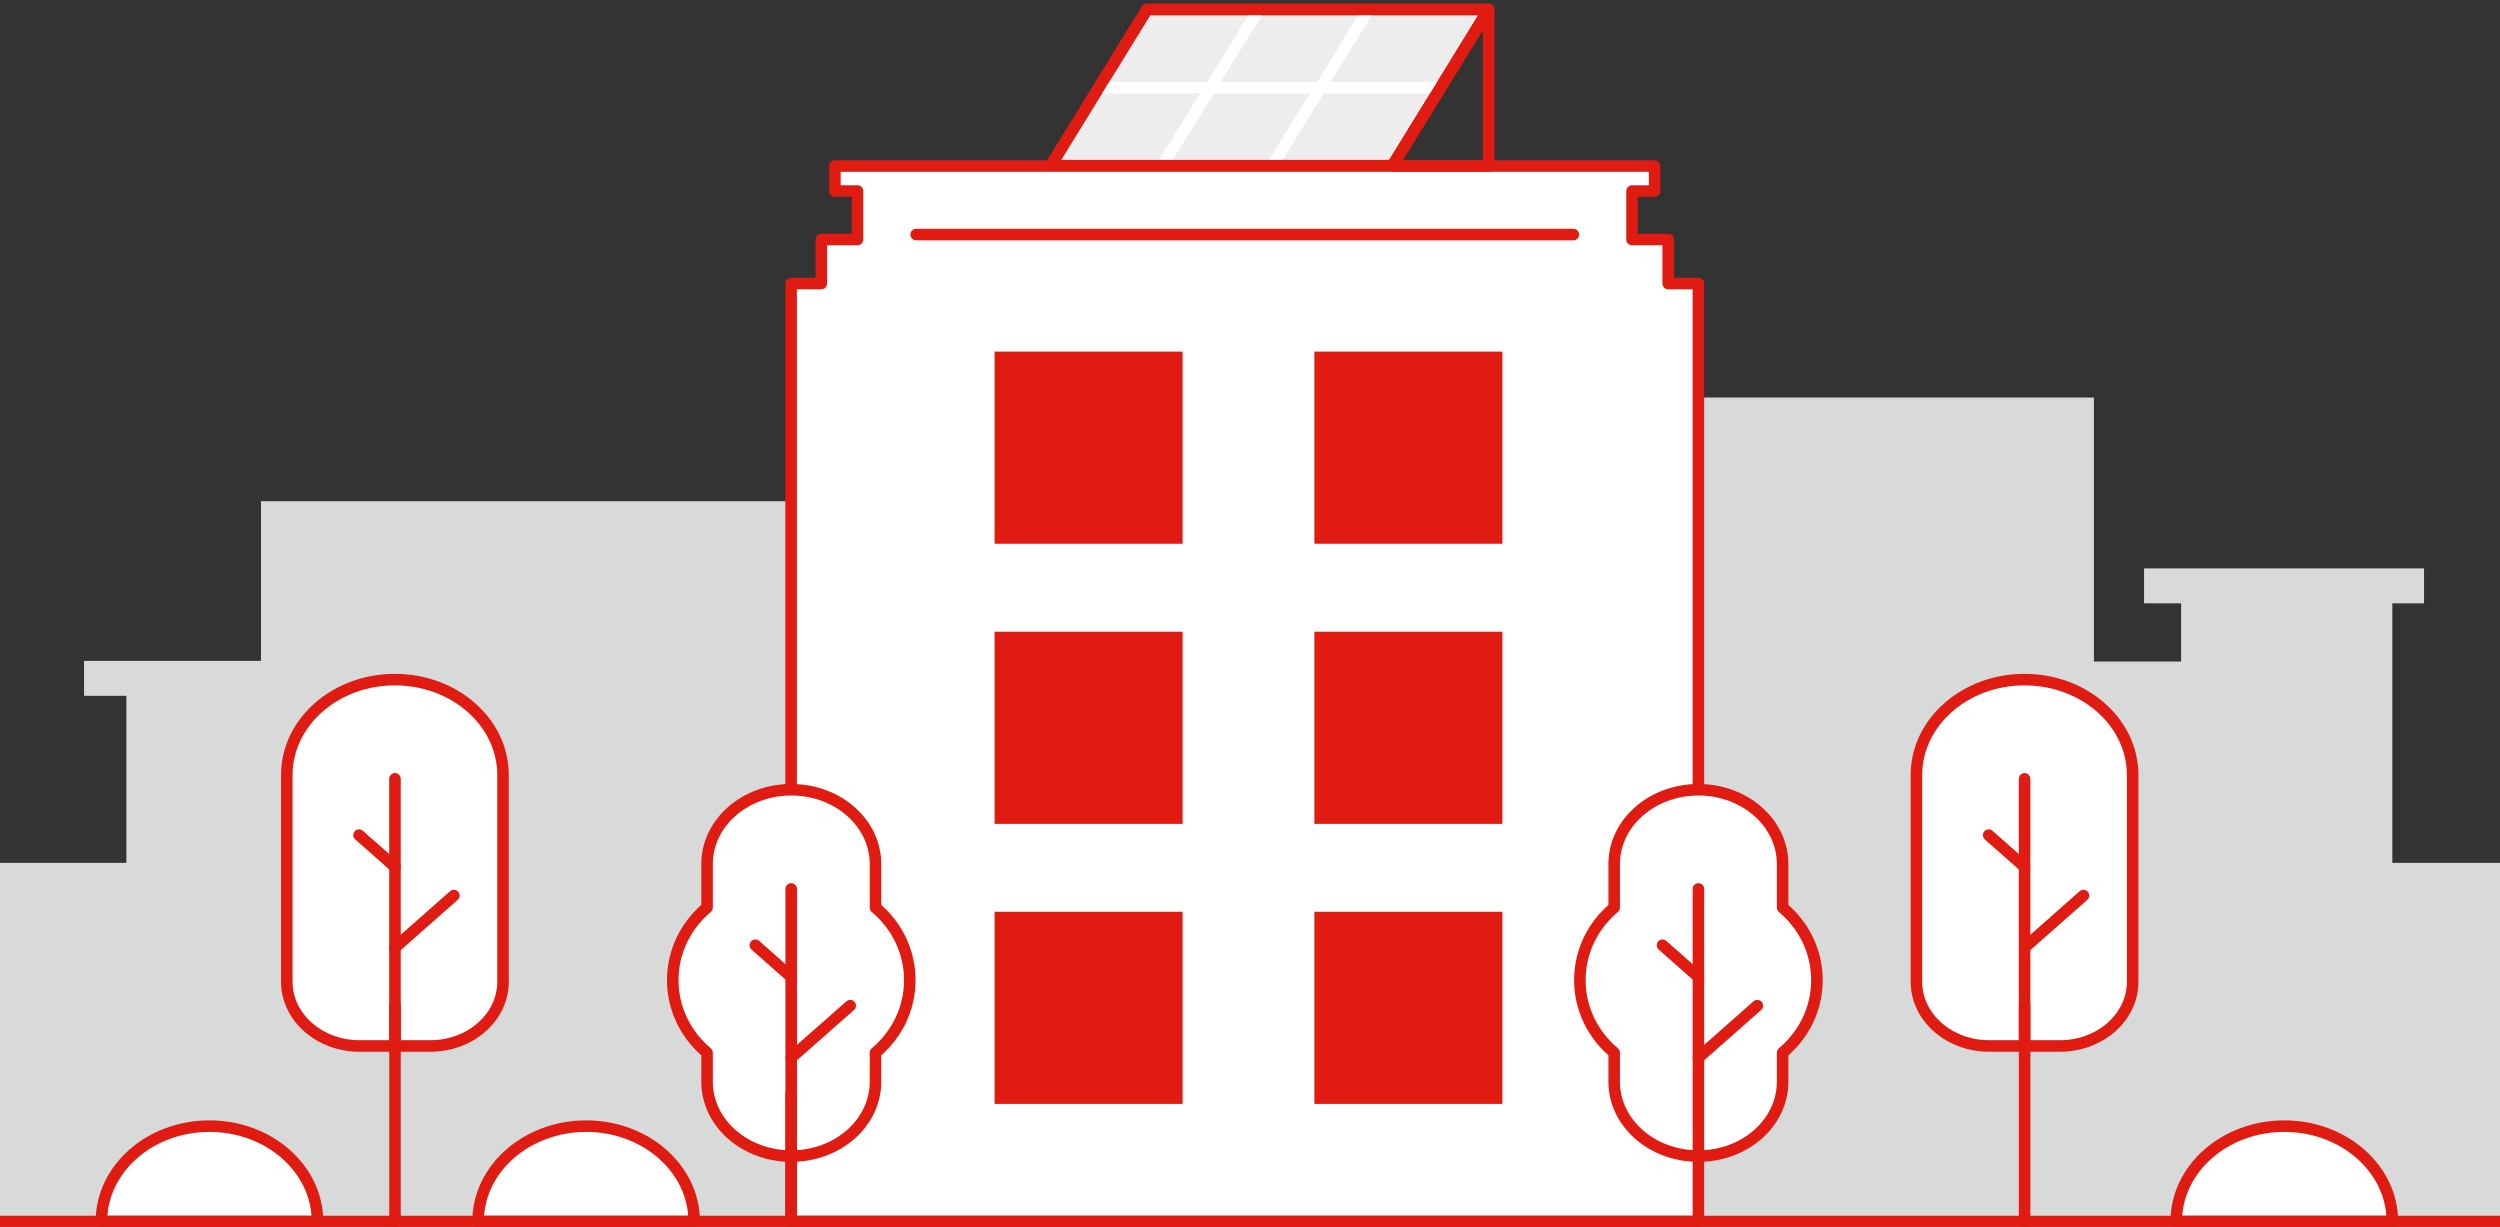 <svg width="542" height="266" viewBox="0 0 542 266" fill="none" xmlns="http://www.w3.org/2000/svg">
<rect x="0" y="0" width="542" height="266" fill="#333333" stroke="none"/>
<path d="M56.581 143.283H18.227V150.85H27.396V253.432H56.581H68.618H187.118V108.667H56.581V143.283Z" fill="#D8D9D9"/>
<path d="M525.531 123.23H464.834V130.798H472.867V143.427H453.96V86.18H341.113V267.208H453.96H518.66V143.427V130.798H525.531V123.23Z" fill="#D8D9D9"/>
<path d="M542 187.066H0V267.232H542V187.066Z" fill="#D8D9D9"/>
<path d="M322.734 2.051L301.879 35.926H227.793L248.647 2.051H322.734Z" fill="#EDEDED" stroke="#DF1B12" stroke-width="2.5" stroke-linecap="round" stroke-linejoin="round"/>
<path d="M272.374 2.887L252.25 35.521" stroke="white" stroke-width="2.5" stroke-linecap="round" stroke-linejoin="round"/>
<path d="M296.194 2.887L276.07 35.521" stroke="white" stroke-width="2.5" stroke-linecap="round" stroke-linejoin="round"/>
<path d="M238.723 19.001H311.781" stroke="white" stroke-width="2.5" stroke-linecap="round" stroke-linejoin="round"/>
<path d="M322.734 2.051L301.879 35.926H227.793L248.647 2.051H322.734Z" stroke="#DF1B12" stroke-width="2.5" stroke-linecap="round" stroke-linejoin="round"/>
<path d="M361.663 61.471V51.922H353.819V41.418H358.715V35.999H353.819H185.902H181.006V41.418H185.902V51.922H178.057V61.471H171.512V264.821H368.209V61.471H361.663Z" fill="white" stroke="#DF1B12" stroke-width="2.5" stroke-linecap="round" stroke-linejoin="round"/>
<path d="M341.109 50.847H198.617" stroke="#DF1B12" stroke-width="2.5" stroke-linecap="round" stroke-linejoin="round"/>
<path d="M393.908 212.491C393.908 206.236 391.041 200.602 386.47 196.759V187.329C386.47 178.424 378.301 171.215 368.212 171.215C358.123 171.215 349.954 178.424 349.954 187.329V196.759C345.383 200.602 342.516 206.213 342.516 212.491C342.516 218.77 345.383 224.38 349.954 228.223V234.526C349.954 243.43 358.123 250.64 368.212 250.64C378.301 250.64 386.47 243.43 386.47 234.526V228.223C391.041 224.38 393.908 218.77 393.908 212.491Z" fill="white" stroke="#DF1B12" stroke-width="2.5" stroke-linecap="round" stroke-linejoin="round"/>
<path d="M368.215 250.639V192.724" stroke="#DF1B12" stroke-width="2.5" stroke-linecap="round" stroke-linejoin="round"/>
<path d="M368.216 211.798L360.426 204.923" stroke="#DF1B12" stroke-width="2.5" stroke-linecap="round" stroke-linejoin="round"/>
<path d="M368.215 229.296L380.982 218.028" stroke="#DF1B12" stroke-width="2.5" stroke-linecap="round" stroke-linejoin="round"/>
<path d="M325.719 76.225H284.957V117.883H325.719V76.225Z" fill="#DF1B12"/>
<path d="M256.391 76.225H215.629V117.883H256.391V76.225Z" fill="#DF1B12"/>
<path d="M325.719 136.956H284.957V178.614H325.719V136.956Z" fill="#DF1B12"/>
<path d="M256.391 136.956H215.629V178.614H256.391V136.956Z" fill="#DF1B12"/>
<path d="M325.719 197.667H284.957V239.325H325.719V197.667Z" fill="#DF1B12"/>
<path d="M256.391 197.667H215.629V239.325H256.391V197.667Z" fill="#DF1B12"/>
<path d="M322.741 2.051V35.998H301.887L322.741 2.051Z" stroke="#DF1B12" stroke-width="2.5" stroke-linecap="round" stroke-linejoin="round"/>
<path d="M197.244 212.491C197.244 206.236 194.377 200.602 189.806 196.759V187.329C189.806 178.424 181.637 171.215 171.548 171.215C161.459 171.215 153.29 178.424 153.29 187.329V196.759C148.719 200.602 145.852 206.213 145.852 212.491C145.852 218.77 148.719 224.38 153.29 228.223V234.526C153.29 243.43 161.459 250.64 171.548 250.64C181.637 250.64 189.806 243.43 189.806 234.526V228.223C194.377 224.38 197.244 218.77 197.244 212.491Z" fill="white" stroke="#DF1B12" stroke-width="2.5" stroke-linecap="round" stroke-linejoin="round"/>
<path d="M171.531 250.639V192.724" stroke="#DF1B12" stroke-width="2.5" stroke-linecap="round" stroke-linejoin="round"/>
<path d="M171.525 211.798L163.762 204.923" stroke="#DF1B12" stroke-width="2.5" stroke-linecap="round" stroke-linejoin="round"/>
<path d="M171.531 229.296L184.325 218.028" stroke="#DF1B12" stroke-width="2.5" stroke-linecap="round" stroke-linejoin="round"/>
<path d="M171.516 237.056V264.82" stroke="#DF1B12" stroke-width="2.5" stroke-linecap="round" stroke-linejoin="round"/>
<path d="M438.932 147.342C451.861 147.342 462.356 156.604 462.356 168.016V212.849C462.356 220.536 455.296 226.767 446.586 226.767H431.25C422.54 226.767 415.48 220.536 415.48 212.849V168.016C415.48 156.604 425.975 147.342 438.905 147.342H438.932Z" fill="white" stroke="#DF1B12" stroke-width="2.5" stroke-linecap="round" stroke-linejoin="round"/>
<path d="M438.926 226.767V168.852" stroke="#DF1B12" stroke-width="2.5" stroke-linecap="round" stroke-linejoin="round"/>
<path d="M438.927 187.925L431.137 181.051" stroke="#DF1B12" stroke-width="2.5" stroke-linecap="round" stroke-linejoin="round"/>
<path d="M438.926 205.424L451.693 194.156" stroke="#DF1B12" stroke-width="2.5" stroke-linecap="round" stroke-linejoin="round"/>
<path d="M438.934 217.959V264.822" stroke="#DF1B12" stroke-width="2.5" stroke-linecap="round" stroke-linejoin="round"/>
<path d="M85.631 147.342C98.56 147.342 109.055 156.604 109.055 168.016V212.849C109.055 220.536 101.995 226.767 93.286 226.767H77.949C69.239 226.767 62.18 220.536 62.18 212.849V168.016C62.18 156.604 72.675 147.342 85.604 147.342H85.631Z" fill="white" stroke="#DF1B12" stroke-width="2.5" stroke-linecap="round" stroke-linejoin="round"/>
<path d="M85.629 226.767V168.852" stroke="#DF1B12" stroke-width="2.5" stroke-linecap="round" stroke-linejoin="round"/>
<path d="M85.63 187.925L77.84 181.051" stroke="#DF1B12" stroke-width="2.5" stroke-linecap="round" stroke-linejoin="round"/>
<path d="M85.629 205.424L98.396 194.156" stroke="#DF1B12" stroke-width="2.5" stroke-linecap="round" stroke-linejoin="round"/>
<path d="M85.633 217.959V264.822" stroke="#DF1B12" stroke-width="2.5" stroke-linecap="round" stroke-linejoin="round"/>
<path d="M127.076 244.146C140.006 244.146 150.501 253.409 150.501 264.82H103.652C103.652 253.409 114.147 244.146 127.076 244.146Z" fill="white" stroke="#DF1B12" stroke-width="2.5" stroke-linecap="round" stroke-linejoin="round"/>
<path d="M45.408 244.146C58.338 244.146 68.833 253.409 68.833 264.82H21.984C21.984 253.409 32.479 244.146 45.408 244.146Z" fill="white" stroke="#DF1B12" stroke-width="2.5" stroke-linecap="round" stroke-linejoin="round"/>
<path d="M495.237 244.146C508.166 244.146 518.661 253.409 518.661 264.82H471.812C471.812 253.409 482.307 244.146 495.237 244.146Z" fill="white" stroke="#DF1B12" stroke-width="2.5" stroke-linecap="round" stroke-linejoin="round"/>
<path d="M542 264.821H0" stroke="#DF1B12" stroke-width="2.5" stroke-linejoin="round"/>
</svg>
